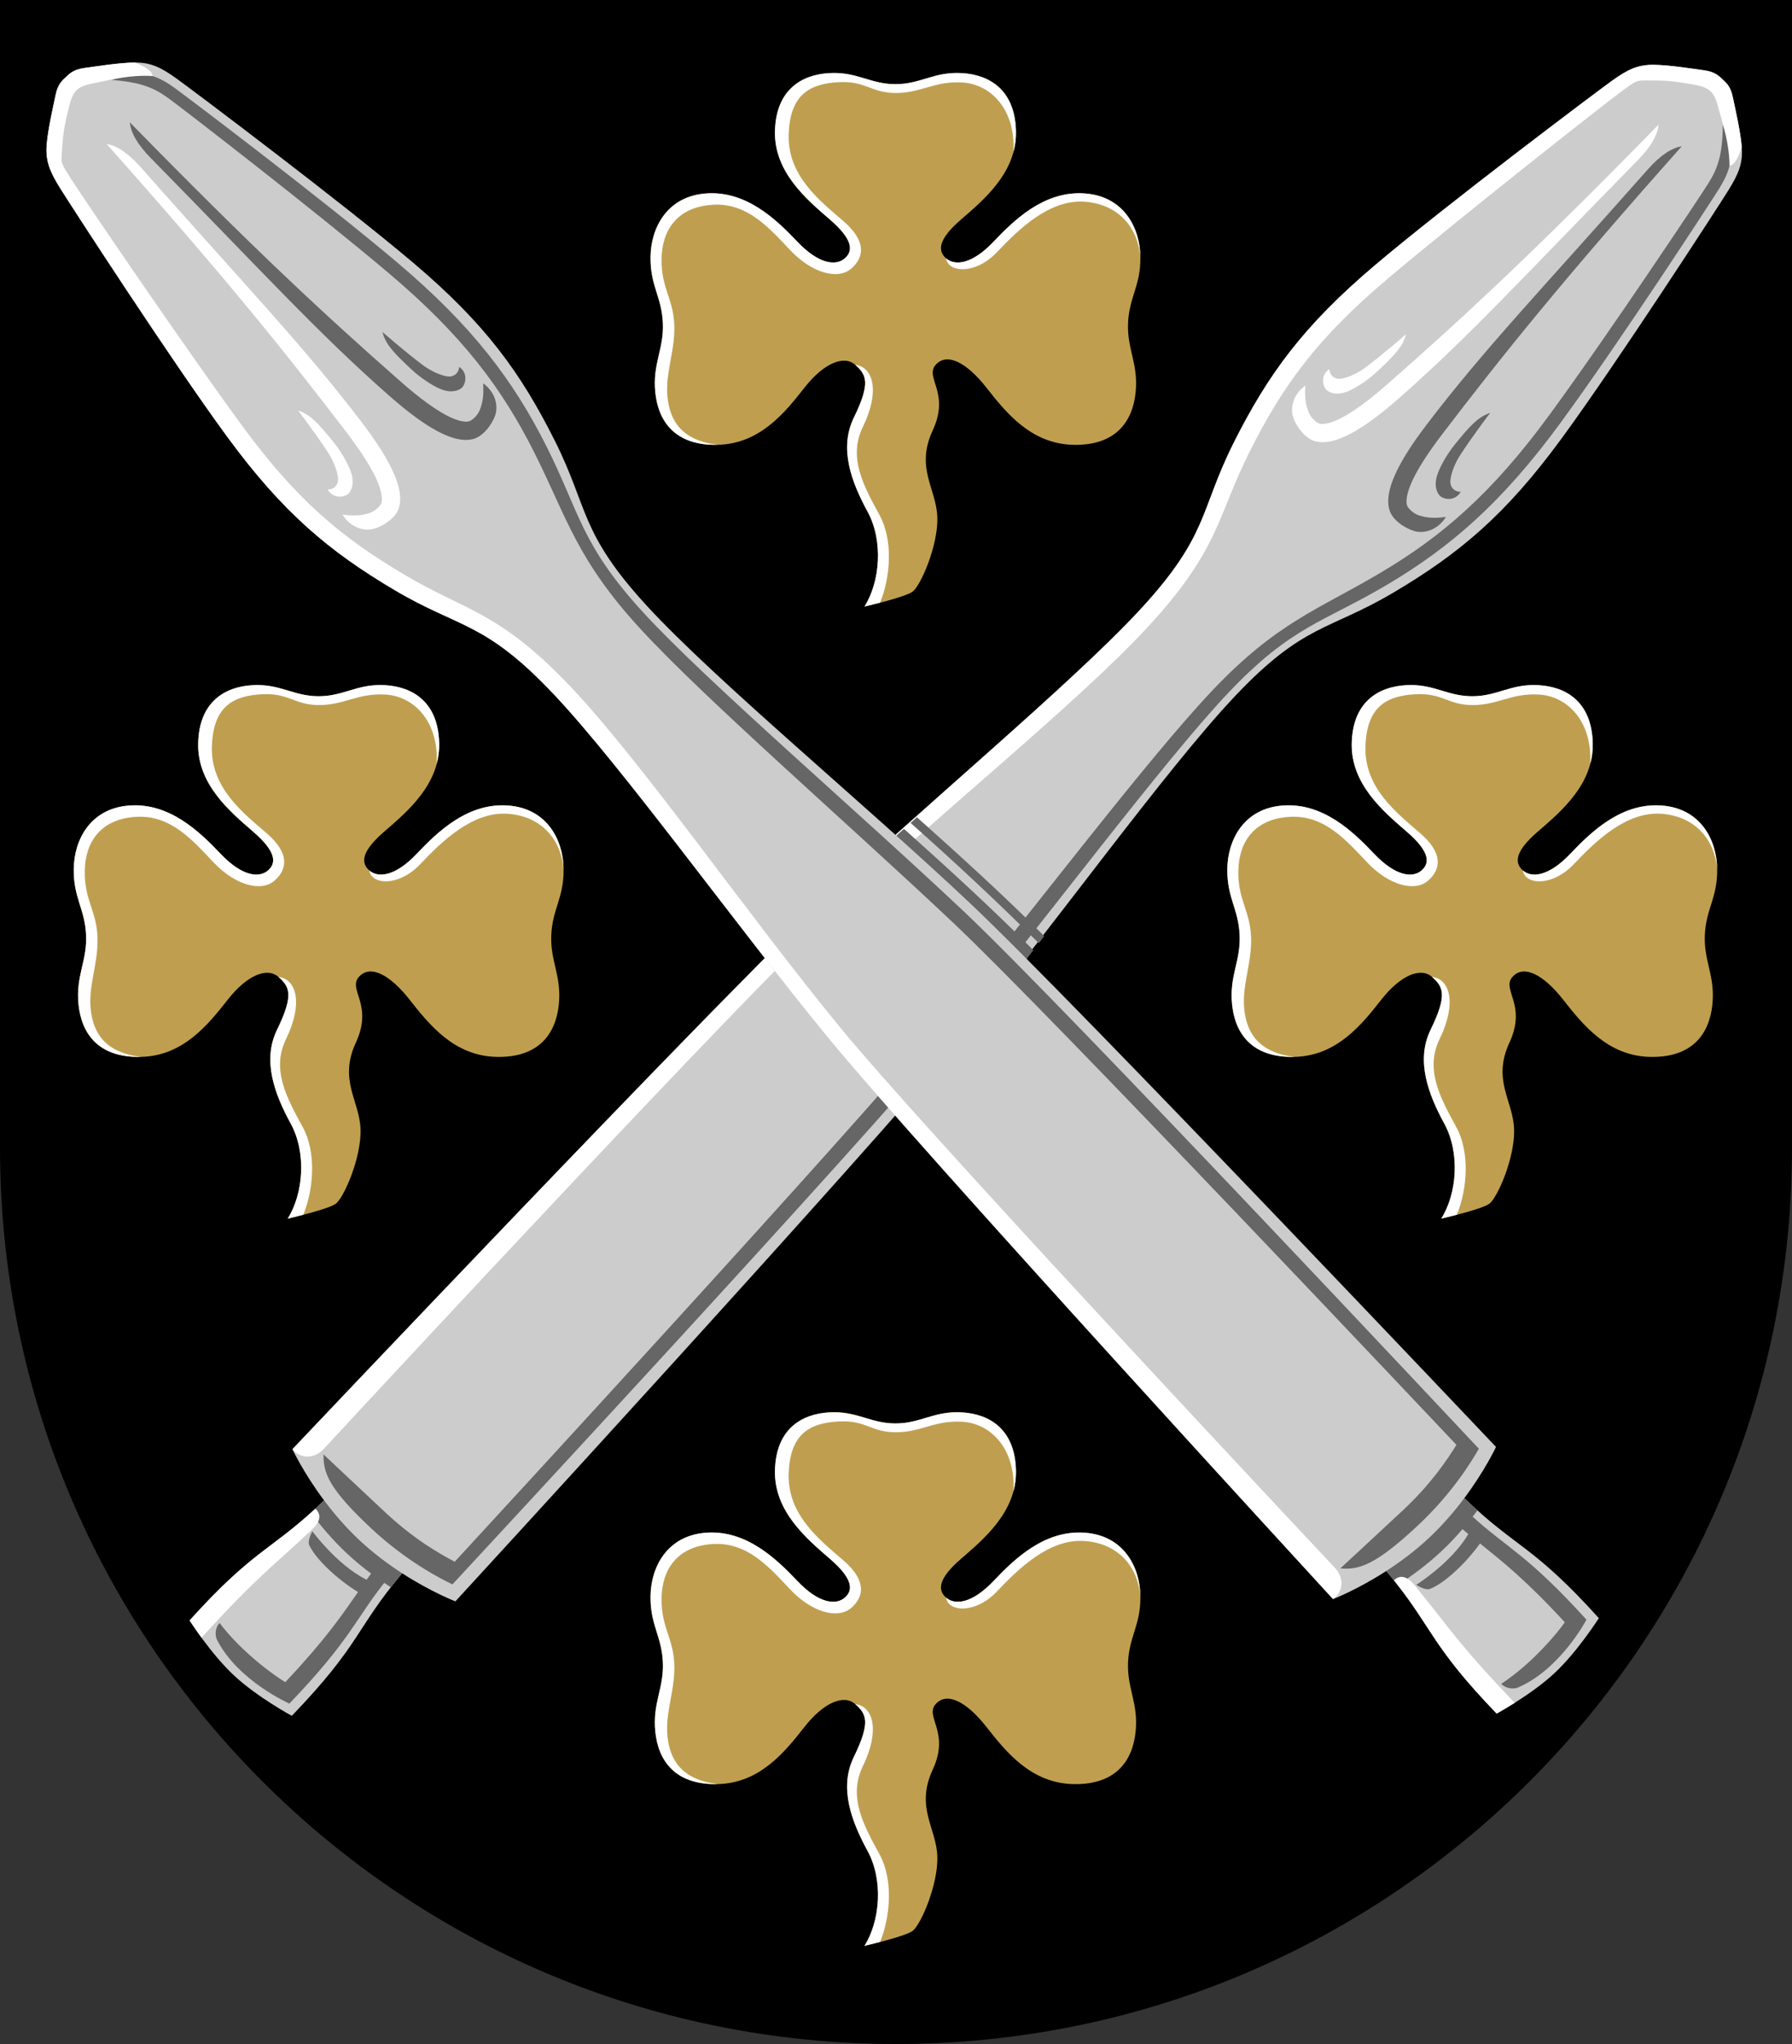 <?xml version="1.0" encoding="UTF-8" standalone="no"?>
<!-- Created with Inkscape (http://www.inkscape.org/) -->

<svg
   width="500"
   height="570"
   viewBox="0 0 132.292 150.812"
   version="1.1"
   id="svg5"
   xml:space="preserve"
   xmlns="http://www.w3.org/2000/svg"
   xmlns:svg="http://www.w3.org/2000/svg"><rect x="0" y="0" width="132.292" height="150.812" fill="#333333" stroke="none"/><defs
     id="defs2"><style
       type="text/css"
       id="style3449">
   
    .str0 {stroke:#1F1A17;stroke-width:0.72}
    .fil0 {fill:#1F1A17}
    .fil2 {fill:#C0A062}
    .fil3 {fill:#C2C1C1}
    .fil1 {fill:white}
   
  </style><style
       type="text/css"
       id="style4456">
   
    .str0 {stroke:#1F1A17;stroke-width:0.72}
    .fil0 {fill:#1F1A17}
    .fil2 {fill:#C0A062}
    .fil3 {fill:#C2C1C1}
    .fil1 {fill:white}
   
  </style></defs><path
     id="path1631"
     style="fill:#000000;fill-rule:evenodd;stroke:none;stroke-width:0.265;stroke-miterlimit:10;stop-color:#000000"
     d="m 0,0 v 84.667 c 0,36.531 29.614,66.146 66.146,66.146 36.531,0 66.146,-29.614 66.146,-66.146 V 0 Z" /><g
     id="g3478"
     transform="matrix(0.928,0.866,-0.866,0.928,-128.327,-335.643)"
     style="stroke-width:0.788"><path
       id="path3472"
       style="font-variation-settings:normal;vector-effect:none;fill:#cccccc;fill-opacity:1;stroke:none;stroke-width:0.104;stroke-linecap:butt;stroke-linejoin:miter;stroke-miterlimit:4;stroke-dasharray:none;stroke-dashoffset:0;stroke-opacity:1;-inkscape-stroke:none;stop-color:#000000"
       d="m 330.716,59.371 c -0.28,0 -0.62,-0.024 -1.139,0.345 -0.519,0.369 -1.682,1.146 -2.364,1.77 -0.682,0.624 -0.925,1.231 -1.151,2.385 -0.226,1.154 -2.099,11.7 -2.749,17.168 -0.65,5.468 -0.207,8.948 1.034,13.178 1.241,4.23 2.599,4.883 2.637,10.726 0.037,5.843 -1.419,17.077 -1.951,25.46 -0.532,8.383 -0.798,43.933 -0.798,43.933 0,0 1.387,0.562 3.378,0.919 -0.219,4.223 -1.055,4.658 -0.961,10.436 0,0 2.209,0.578 4.064,0.578 1.856,0 4.065,-0.578 4.065,-0.578 0.094,-5.778 -0.741,-6.213 -0.961,-10.436 1.991,-0.358 3.378,-0.919 3.378,-0.919 0,0 -0.266,-35.55 -0.798,-43.933 -0.532,-8.383 -1.989,-19.617 -1.952,-25.46 0.037,-5.843 1.396,-6.496 2.637,-10.726 1.241,-4.23 1.684,-7.71 1.034,-13.178 -0.65,-5.468 -2.523,-16.015 -2.749,-17.168 -0.226,-1.154 -0.469,-1.761 -1.151,-2.385 -0.682,-0.624 -1.844,-1.401 -2.364,-1.77 -0.519,-0.369 -0.86,-0.345 -1.139,-0.345 z" /><path
       id="path3474"
       style="color:#000000;opacity:1;fill:#666666;stroke:none;stroke-width:0.788;-inkscape-stroke:none"
       d="m 330.717,174.574 c 2.859,0 5.01,-0.634 5.682,-0.844 -0.009,-1.121 -0.076,-35.131 -0.592,-43.255 -0.531,-8.362 -1.81,-19.932 -1.776,-25.36 0.035,-5.429 1.254,-6.824 2.469,-10.965 1.205,-4.109 1.628,-8.049 0.953,-13.732 -0.676,-5.69 -2.346,-15.249 -2.549,-16.285 -0.096,-0.491 -0.228,-0.947 -0.461,-1.365 -0.291,-0.52 -1.2,-1.099 -1.914,-1.481 1.173,1.285 1.504,2.014 1.709,3.065 0.18,0.918 1.757,10.512 2.428,16.159 0.67,5.633 0.242,9.427 -0.928,13.414 -1.2,4.092 -2.443,6.202 -2.478,11.74 -0.035,5.538 1.114,16.499 1.644,24.838 0.5,7.869 0.676,39.996 0.694,42.174 -1.02,0.278 -2.657,0.658 -4.881,0.658 -2.093,0 -4.954,-0.014 -4.954,-0.014 0.709,0.8 1.61,1.252 4.954,1.252 z m 0.921,-110.738 c -0.364,0.458 -0.555,1.228 -0.526,2.342 0.243,9.273 0.164,14.039 0.713,19.568 0.148,1.49 0.363,2.603 0.651,3.433 0.287,0.83 0.644,1.404 1.164,1.715 0.52,0.311 1.395,0.156 1.9,-0.104 0.505,-0.261 0.947,-0.953 0.771,-1.848 -0.52,0.635 -0.864,0.831 -1.166,0.987 -0.302,0.156 -0.778,0.168 -0.962,0.058 -0.184,-0.11 -0.461,-0.446 -0.705,-1.152 -0.244,-0.706 -0.457,-1.754 -0.6,-3.193 -0.58,-5.847 -0.991,-11.383 -1.239,-21.804 z m 2.429,18.929 c -0.361,0.649 -0.348,1.352 -0.252,2.749 0.049,0.72 0.28,1.788 0.619,2.267 0.169,0.24 0.409,0.45 0.727,0.5 0.317,0.05 0.936,-0.327 0.782,-0.99 -0.285,0.258 -0.619,0.212 -0.836,-0.013 -0.217,-0.226 -0.518,-0.835 -0.637,-1.497 -0.238,-1.324 -0.404,-3.016 -0.404,-3.016 z m -6.454,92.491 c -0.02,0.376 -0.045,0.722 -0.073,1.044 0.947,0.174 2.033,0.303 3.177,0.303 0.621,0 1.222,-0.04 1.796,-0.103 0.018,0.153 0.037,0.302 0.051,0.441 -1.827,0.546 -4.227,0.091 -4.227,0.091 0,0 0.143,0.599 0.414,0.712 0.763,0.317 2.43,0.362 3.939,0.059 0.237,1.676 0.497,3.306 0.479,6.715 -0.572,0.128 -2.916,0.475 -5.144,0.094 0.022,0.463 0.349,0.741 0.568,0.82 2.524,0.909 5.6,-0.164 5.6,-0.164 0.074,-5.133 -0.543,-6.235 -0.754,-8.895 0.153,-0.025 0.308,-0.048 0.455,-0.075 -0.028,-0.323 -0.053,-0.668 -0.073,-1.044 -0.93,0.167 -1.99,0.289 -3.104,0.289 -1.114,0 -2.174,-0.123 -3.103,-0.289 z" /><path
       id="path3476"
       style="color:#000000;opacity:1;fill:#ffffff;stroke-width:0.788;-inkscape-stroke:none"
       d="m 330.716,59.371 c -0.28,0 -0.62,-0.024 -1.139,0.345 -0.519,0.369 -1.682,1.146 -2.364,1.77 -0.682,0.624 -0.925,1.231 -1.151,2.385 -0.226,1.154 -2.099,11.7 -2.749,17.168 -0.65,5.468 -0.207,8.948 1.034,13.178 1.241,4.23 2.599,4.883 2.637,10.726 0.037,5.843 -1.419,17.077 -1.951,25.46 -0.532,8.383 -0.798,43.933 -0.798,43.933 0.674,0.108 1.319,-0.408 1.319,-1.245 -0.022,-6.322 -0.081,-35.141 0.393,-42.605 0.543,-8.56 2.089,-19.023 2.051,-25.108 -0.019,-3.018 -0.379,-4.915 -0.897,-6.529 -0.518,-1.614 -1.133,-2.87 -1.727,-4.893 -1.207,-4.115 -1.624,-7.476 -0.99,-12.806 0.321,-2.704 0.897,-6.75 1.418,-10.252 0.521,-3.502 1.013,-6.581 1.094,-6.996 0.211,-1.077 0.17,-1.044 0.701,-1.53 0.698,-0.639 0.868,-0.84 2.207,-1.699 0.893,-0.573 1.28,-0.285 2.049,0.185 0.77,0.47 1.688,0.969 2.59,1.909 0.211,-0.282 -0.016,-0.845 -0.223,-1.282 -0.682,-0.624 -1.844,-1.401 -2.364,-1.77 -0.519,-0.369 -0.86,-0.345 -1.139,-0.345 z m -0.922,4.465 c -0.248,10.422 -0.659,15.958 -1.239,21.804 -0.143,1.439 -0.355,2.487 -0.599,3.193 -0.244,0.706 -0.521,1.042 -0.705,1.152 -0.184,0.11 -0.66,0.098 -0.962,-0.058 -0.302,-0.156 -0.647,-0.352 -1.167,-0.987 -0.176,0.895 0.266,1.588 0.771,1.848 0.505,0.261 1.381,0.415 1.9,0.104 0.52,-0.311 0.877,-0.885 1.164,-1.715 0.287,-0.83 0.502,-1.944 0.65,-3.433 0.548,-5.529 0.47,-10.295 0.713,-19.568 0.029,-1.114 -0.162,-1.884 -0.526,-2.342 z m -2.429,18.929 c 0,0 -0.166,1.693 -0.404,3.016 -0.119,0.662 -0.42,1.271 -0.637,1.497 -0.217,0.226 -0.55,0.271 -0.835,0.013 -0.154,0.663 0.465,1.04 0.782,0.99 0.317,-0.05 0.557,-0.261 0.727,-0.5 0.339,-0.479 0.57,-1.547 0.619,-2.267 0.096,-1.398 0.109,-2.1 -0.252,-2.749 z m 0.203,93.185 c -0.269,3.596 -1.005,4.297 -0.917,9.742 0,0 0.488,0.127 1.194,0.261 -0.061,-4.774 0.188,-5.695 0.394,-8.78 0.024,-0.36 0.122,-1.217 -0.671,-1.223 z" /></g><path
     id="path3472-1"
     style="font-variation-settings:normal;vector-effect:none;fill:#666666;fill-opacity:1;stroke:none;stroke-width:0.132;stroke-linecap:butt;stroke-linejoin:miter;stroke-miterlimit:4;stroke-dasharray:none;stroke-dashoffset:0;stroke-opacity:1;-inkscape-stroke:none;stop-color:#000000"
     d="m 67.689,60.3 c -0.156,0.139 -0.313,0.278 -0.468,0.417 3.39,3.006 6.594,6.003 9.468,8.875 0.134,-0.173 0.268,-0.348 0.402,-0.522 -3.057,-3.078 -6.545,-6.217 -9.402,-8.771 z m 5.954,13.187 c 0.869,-1.098 1.754,-2.229 2.644,-3.376 -3.095,-3.14 -6.639,-6.346 -9.556,-8.958 -1.086,0.972 -2.158,1.938 -3.196,2.885 z" /><g
     id="g3329"
     transform="matrix(0.928,-0.866,0.866,0.928,-353.454,236.989)"
     style="stroke-width:0.788"><path
       id="path3321"
       style="font-variation-settings:normal;vector-effect:none;fill:#cccccc;fill-opacity:1;stroke:none;stroke-width:0.104;stroke-linecap:butt;stroke-linejoin:miter;stroke-miterlimit:4;stroke-dasharray:none;stroke-dashoffset:0;stroke-opacity:1;-inkscape-stroke:none;stop-color:#000000"
       d="m 330.716,59.371 c -0.28,0 -0.62,-0.024 -1.139,0.345 -0.519,0.369 -1.682,1.146 -2.364,1.77 -0.682,0.624 -0.925,1.231 -1.151,2.385 -0.226,1.154 -2.099,11.7 -2.749,17.168 -0.65,5.468 -0.207,8.948 1.034,13.178 1.241,4.23 2.599,4.883 2.637,10.726 0.037,5.843 -1.419,17.077 -1.951,25.46 -0.532,8.383 -0.798,43.933 -0.798,43.933 0,0 1.387,0.562 3.378,0.919 -0.219,4.223 -1.055,4.658 -0.961,10.436 0,0 2.209,0.578 4.064,0.578 1.856,0 4.065,-0.578 4.065,-0.578 0.094,-5.778 -0.741,-6.213 -0.961,-10.436 1.991,-0.358 3.378,-0.919 3.378,-0.919 0,0 -0.266,-35.55 -0.798,-43.933 -0.532,-8.383 -1.989,-19.617 -1.952,-25.46 0.037,-5.843 1.396,-6.496 2.637,-10.726 1.241,-4.23 1.684,-7.71 1.034,-13.178 -0.65,-5.468 -2.523,-16.015 -2.749,-17.168 -0.226,-1.154 -0.469,-1.761 -1.151,-2.385 -0.682,-0.624 -1.844,-1.401 -2.364,-1.77 -0.519,-0.369 -0.86,-0.345 -1.139,-0.345 z" /><path
       id="path3348"
       style="color:#000000;opacity:1;fill:#666666;stroke:none;stroke-width:0.788;-inkscape-stroke:none"
       d="m 330.717,174.574 c 2.859,0 5.01,-0.634 5.682,-0.844 -0.009,-1.121 -0.076,-35.131 -0.592,-43.255 -0.531,-8.362 -1.81,-19.932 -1.776,-25.36 0.035,-5.429 1.254,-6.824 2.469,-10.965 1.205,-4.109 1.628,-8.049 0.953,-13.732 -0.676,-5.69 -2.346,-15.249 -2.549,-16.285 -0.096,-0.491 -0.228,-0.947 -0.461,-1.365 -0.291,-0.52 -1.2,-1.099 -1.914,-1.481 1.173,1.285 1.504,2.014 1.709,3.065 0.18,0.918 1.757,10.512 2.428,16.159 0.67,5.633 0.242,9.427 -0.928,13.414 -1.2,4.092 -2.443,6.202 -2.478,11.74 -0.035,5.538 1.114,16.499 1.644,24.838 0.5,7.869 0.676,39.996 0.694,42.174 -1.02,0.278 -2.657,0.658 -4.881,0.658 -2.093,0 -4.954,-0.014 -4.954,-0.014 0.709,0.8 1.61,1.252 4.954,1.252 z m 0.921,-110.738 c -0.364,0.458 -0.555,1.228 -0.526,2.342 0.243,9.273 0.164,14.039 0.713,19.568 0.148,1.49 0.363,2.603 0.651,3.433 0.287,0.83 0.644,1.404 1.164,1.715 0.52,0.311 1.395,0.156 1.9,-0.104 0.505,-0.261 0.947,-0.953 0.771,-1.848 -0.52,0.635 -0.864,0.831 -1.166,0.987 -0.302,0.156 -0.778,0.168 -0.962,0.058 -0.184,-0.11 -0.461,-0.446 -0.705,-1.152 -0.244,-0.706 -0.457,-1.754 -0.6,-3.193 -0.58,-5.847 -0.991,-11.383 -1.239,-21.804 z m 2.429,18.929 c -0.361,0.649 -0.348,1.352 -0.252,2.749 0.049,0.72 0.28,1.788 0.619,2.267 0.169,0.24 0.409,0.45 0.727,0.5 0.317,0.05 0.936,-0.327 0.782,-0.99 -0.285,0.258 -0.619,0.212 -0.836,-0.013 -0.217,-0.226 -0.518,-0.835 -0.637,-1.497 -0.238,-1.324 -0.404,-3.016 -0.404,-3.016 z m -6.454,92.491 c -0.02,0.376 -0.045,0.722 -0.073,1.044 0.947,0.174 2.033,0.303 3.177,0.303 0.621,0 1.222,-0.04 1.796,-0.103 0.018,0.153 0.037,0.302 0.051,0.441 -1.827,0.546 -4.227,0.091 -4.227,0.091 0,0 0.143,0.599 0.414,0.712 0.763,0.317 2.43,0.362 3.939,0.059 0.237,1.676 0.497,3.306 0.479,6.715 -0.572,0.128 -2.916,0.475 -5.144,0.094 0.022,0.463 0.349,0.741 0.568,0.82 2.524,0.909 5.6,-0.164 5.6,-0.164 0.074,-5.133 -0.543,-6.235 -0.754,-8.895 0.153,-0.025 0.308,-0.048 0.455,-0.075 -0.028,-0.323 -0.053,-0.668 -0.073,-1.044 -0.93,0.167 -1.99,0.289 -3.104,0.289 -1.114,0 -2.174,-0.123 -3.103,-0.289 z" /><path
       id="path3335"
       style="color:#000000;opacity:1;fill:#ffffff;stroke-width:0.788;-inkscape-stroke:none"
       d="m 330.716,59.371 c -0.28,0 -0.62,-0.024 -1.139,0.345 -0.519,0.369 -1.682,1.146 -2.364,1.77 -0.682,0.624 -0.925,1.231 -1.151,2.385 -0.226,1.154 -2.099,11.7 -2.749,17.168 -0.65,5.468 -0.207,8.948 1.034,13.178 1.241,4.23 2.599,4.883 2.637,10.726 0.037,5.843 -1.419,17.077 -1.951,25.46 -0.532,8.383 -0.798,43.933 -0.798,43.933 0.674,0.108 1.319,-0.408 1.319,-1.245 -0.022,-6.322 -0.081,-35.141 0.393,-42.605 0.543,-8.56 2.089,-19.023 2.051,-25.108 -0.019,-3.018 -0.379,-4.915 -0.897,-6.529 -0.518,-1.614 -1.133,-2.87 -1.727,-4.893 -1.207,-4.115 -1.624,-7.476 -0.99,-12.806 0.321,-2.704 0.897,-6.75 1.418,-10.252 0.521,-3.502 1.013,-6.581 1.094,-6.996 0.211,-1.077 0.17,-1.044 0.701,-1.53 0.698,-0.639 0.868,-0.84 2.207,-1.699 0.893,-0.573 1.28,-0.285 2.049,0.185 0.77,0.47 1.688,0.969 2.59,1.909 0.211,-0.282 -0.016,-0.845 -0.223,-1.282 -0.682,-0.624 -1.844,-1.401 -2.364,-1.77 -0.519,-0.369 -0.86,-0.345 -1.139,-0.345 z m -0.922,4.465 c -0.248,10.422 -0.659,15.958 -1.239,21.804 -0.143,1.439 -0.355,2.487 -0.599,3.193 -0.244,0.706 -0.521,1.042 -0.705,1.152 -0.184,0.11 -0.66,0.098 -0.962,-0.058 -0.302,-0.156 -0.647,-0.352 -1.167,-0.987 -0.176,0.895 0.266,1.588 0.771,1.848 0.505,0.261 1.381,0.415 1.9,0.104 0.52,-0.311 0.877,-0.885 1.164,-1.715 0.287,-0.83 0.502,-1.944 0.65,-3.433 0.548,-5.529 0.47,-10.295 0.713,-19.568 0.029,-1.114 -0.162,-1.884 -0.526,-2.342 z m -2.429,18.929 c 0,0 -0.166,1.693 -0.404,3.016 -0.119,0.662 -0.42,1.271 -0.637,1.497 -0.217,0.226 -0.55,0.271 -0.835,0.013 -0.154,0.663 0.465,1.04 0.782,0.99 0.317,-0.05 0.557,-0.261 0.727,-0.5 0.339,-0.479 0.57,-1.547 0.619,-2.267 0.096,-1.398 0.109,-2.1 -0.252,-2.749 z m 0.203,93.185 c -0.269,3.596 -1.005,4.297 -0.917,9.742 0,0 0.488,0.127 1.194,0.261 -0.061,-4.774 0.188,-5.695 0.394,-8.78 0.024,-0.36 0.122,-1.217 -0.671,-1.223 z" /></g><g
     id="g5197"
     transform="matrix(1.269,0,0,1.269,-55.226,-90.306)"
     style="stroke-width:0.788"><path
       style="font-variation-settings:normal;opacity:1;vector-effect:none;fill:#bf9f4f;fill-opacity:1;stroke:none;stroke-width:0.104;stroke-linecap:butt;stroke-linejoin:miter;stroke-miterlimit:4;stroke-dasharray:none;stroke-dashoffset:0;stroke-opacity:1;-inkscape-stroke:none;stop-color:#000000;stop-opacity:1"
       d="m 93.19,95.452 c -0.874,1.791 -0.133,3.748 0.798,5.456 0.931,1.708 0.732,4.081 -0.177,5.522 0,0 2.329,-0.532 2.794,-0.865 0.466,-0.333 1.503,-2.69 1.442,-4.347 -0.061,-1.657 -1.286,-2.839 -0.266,-5.034 1.02,-2.196 -0.483,-3.067 0.17,-3.808 0.653,-0.741 1.806,-0.133 2.942,1.312 1.137,1.444 2.591,3.284 5.067,3.338 2.477,0.054 3.448,-1.361 3.622,-3.039 0.174,-1.679 -0.508,-2.523 -0.438,-4.051 0.07,-1.528 0.736,-2.146 0.717,-3.834 -0.019,-1.688 -0.96,-3.538 -3.255,-3.693 -2.295,-0.155 -4.019,1.47 -5.283,2.804 -1.264,1.334 -2.258,1.412 -2.762,0.975 -0.504,-0.437 -0.478,-1.1 0.862,-2.258 1.341,-1.158 3.257,-2.756 3.199,-5.144 -0.058,-2.387 -1.528,-3.279 -3.152,-3.372 -1.624,-0.093 -2.384,0.643 -3.858,0.643 -1.474,0 -2.233,-0.736 -3.858,-0.643 -1.624,0.093 -3.094,0.984 -3.152,3.372 -0.058,2.387 1.858,3.985 3.199,5.144 1.341,1.158 1.366,1.821 0.862,2.258 -0.504,0.437 -1.497,0.36 -2.762,-0.975 -1.264,-1.334 -2.988,-2.959 -5.283,-2.804 -2.295,0.155 -3.236,2.005 -3.255,3.693 -0.019,1.688 0.647,2.306 0.717,3.834 0.07,1.528 -0.612,2.372 -0.438,4.051 0.174,1.679 1.145,3.093 3.622,3.039 2.477,-0.054 3.93,-1.894 5.067,-3.338 1.137,-1.444 2.3,-1.883 2.942,-1.312 0.642,0.571 0.915,1.029 -0.085,3.076 z"
       id="path4782" /><path
       id="path4784"
       style="font-variation-settings:normal;opacity:1;vector-effect:none;fill:#ffffff;fill-opacity:1;stroke:none;stroke-width:0.104;stroke-linecap:butt;stroke-linejoin:miter;stroke-miterlimit:4;stroke-dasharray:none;stroke-dashoffset:0;stroke-opacity:1;-inkscape-stroke:none;stop-color:#000000;stop-opacity:1"
       d="m 92.049,75.406 c -0.095,-2.9e-4 -0.194,0.003 -0.295,0.008 -1.624,0.093 -3.094,0.984 -3.152,3.371 -0.058,2.387 1.858,3.985 3.199,5.144 1.341,1.158 1.366,1.821 0.862,2.258 -0.504,0.437 -1.497,0.359 -2.761,-0.975 -1.264,-1.334 -2.988,-2.959 -5.283,-2.804 -2.295,0.155 -3.236,2.006 -3.255,3.693 -0.019,1.688 0.647,2.306 0.717,3.834 0.07,1.528 -0.612,2.372 -0.438,4.051 0.174,1.679 1.145,3.093 3.622,3.039 -2.06,-0.252 -2.769,-1.362 -2.915,-2.776 -0.146,-1.414 0.464,-2.701 0.394,-4.228 -0.07,-1.528 -0.758,-2.102 -0.739,-3.79 0.019,-1.688 0.914,-3.024 2.945,-3.161 2.031,-0.137 3.287,1.315 4.551,2.649 1.264,1.334 2.77,1.73 3.538,1.063 0.768,-0.667 0.884,-1.605 -0.456,-2.764 -1.341,-1.158 -3.241,-2.615 -3.183,-5.002 0.058,-2.387 1.261,-2.981 2.885,-3.074 1.624,-0.093 1.882,0.627 3.356,0.627 1.474,0 2.233,-0.704 3.858,-0.611 1.624,0.093 3.109,1.526 2.979,4.037 0.102,-0.38 0.156,-0.782 0.146,-1.211 -0.058,-2.387 -1.527,-3.279 -3.152,-3.371 -1.624,-0.093 -2.384,0.643 -3.858,0.643 -1.382,0 -2.135,-0.647 -3.563,-0.651 z m 14.342,6.993 c -2.189,-0.044 -3.845,1.521 -5.07,2.813 -1.264,1.334 -2.257,1.412 -2.761,0.975 0.112,0.829 1.697,0.967 2.961,-0.367 1.264,-1.334 3.049,-3.067 5.079,-2.93 2.031,0.137 3.13,1.568 3.259,3.211 -0.019,-1.688 -0.96,-3.539 -3.255,-3.693 -0.072,-0.005 -0.143,-0.008 -0.213,-0.009 z m -13.118,9.976 c 0.642,0.571 0.915,1.029 -0.084,3.076 -0.874,1.791 -0.133,3.748 0.798,5.455 0.931,1.708 0.732,4.081 -0.178,5.523 0,0 0.407,-0.094 0.909,-0.225 0.613,-1.498 0.762,-3.636 -0.025,-5.079 -0.931,-1.708 -1.85,-3.354 -0.976,-5.145 0.999,-2.047 0.618,-3.478 -0.445,-3.605 z" /></g><g
     id="g5203"
     transform="matrix(1.269,0,0,1.269,-55.226,8.51)"
     style="stroke-width:0.788"><path
       style="font-variation-settings:normal;opacity:1;vector-effect:none;fill:#bf9f4f;fill-opacity:1;stroke:none;stroke-width:0.104;stroke-linecap:butt;stroke-linejoin:miter;stroke-miterlimit:4;stroke-dasharray:none;stroke-dashoffset:0;stroke-opacity:1;-inkscape-stroke:none;stop-color:#000000;stop-opacity:1"
       d="m 93.19,95.452 c -0.874,1.791 -0.133,3.748 0.798,5.456 0.931,1.708 0.732,4.081 -0.177,5.522 0,0 2.329,-0.532 2.794,-0.865 0.466,-0.333 1.503,-2.69 1.442,-4.347 -0.061,-1.657 -1.286,-2.839 -0.266,-5.034 1.02,-2.196 -0.483,-3.067 0.17,-3.808 0.653,-0.741 1.806,-0.133 2.942,1.312 1.137,1.444 2.591,3.284 5.067,3.338 2.477,0.054 3.448,-1.361 3.622,-3.039 0.174,-1.679 -0.508,-2.523 -0.438,-4.051 0.07,-1.528 0.736,-2.146 0.717,-3.834 -0.019,-1.688 -0.96,-3.538 -3.255,-3.693 -2.295,-0.155 -4.019,1.47 -5.283,2.804 -1.264,1.334 -2.258,1.412 -2.762,0.975 -0.504,-0.437 -0.478,-1.1 0.862,-2.258 1.341,-1.158 3.257,-2.756 3.199,-5.144 -0.058,-2.387 -1.528,-3.279 -3.152,-3.372 -1.624,-0.093 -2.384,0.643 -3.858,0.643 -1.474,0 -2.233,-0.736 -3.858,-0.643 -1.624,0.093 -3.094,0.984 -3.152,3.372 -0.058,2.387 1.858,3.985 3.199,5.144 1.341,1.158 1.366,1.821 0.862,2.258 -0.504,0.437 -1.497,0.36 -2.762,-0.975 -1.264,-1.334 -2.988,-2.959 -5.283,-2.804 -2.295,0.155 -3.236,2.005 -3.255,3.693 -0.019,1.688 0.647,2.306 0.717,3.834 0.07,1.528 -0.612,2.372 -0.438,4.051 0.174,1.679 1.145,3.093 3.622,3.039 2.477,-0.054 3.93,-1.894 5.067,-3.338 1.137,-1.444 2.3,-1.883 2.942,-1.312 0.642,0.571 0.915,1.029 -0.085,3.076 z"
       id="path5199" /><path
       id="path5201"
       style="font-variation-settings:normal;opacity:1;vector-effect:none;fill:#ffffff;fill-opacity:1;stroke:none;stroke-width:0.104;stroke-linecap:butt;stroke-linejoin:miter;stroke-miterlimit:4;stroke-dasharray:none;stroke-dashoffset:0;stroke-opacity:1;-inkscape-stroke:none;stop-color:#000000;stop-opacity:1"
       d="m 92.049,75.406 c -0.095,-2.9e-4 -0.194,0.003 -0.295,0.008 -1.624,0.093 -3.094,0.984 -3.152,3.371 -0.058,2.387 1.858,3.985 3.199,5.144 1.341,1.158 1.366,1.821 0.862,2.258 -0.504,0.437 -1.497,0.359 -2.761,-0.975 -1.264,-1.334 -2.988,-2.959 -5.283,-2.804 -2.295,0.155 -3.236,2.006 -3.255,3.693 -0.019,1.688 0.647,2.306 0.717,3.834 0.07,1.528 -0.612,2.372 -0.438,4.051 0.174,1.679 1.145,3.093 3.622,3.039 -2.06,-0.252 -2.769,-1.362 -2.915,-2.776 -0.146,-1.414 0.464,-2.701 0.394,-4.228 -0.07,-1.528 -0.758,-2.102 -0.739,-3.79 0.019,-1.688 0.914,-3.024 2.945,-3.161 2.031,-0.137 3.287,1.315 4.551,2.649 1.264,1.334 2.77,1.73 3.538,1.063 0.768,-0.667 0.884,-1.605 -0.456,-2.764 -1.341,-1.158 -3.241,-2.615 -3.183,-5.002 0.058,-2.387 1.261,-2.981 2.885,-3.074 1.624,-0.093 1.882,0.627 3.356,0.627 1.474,0 2.233,-0.704 3.858,-0.611 1.624,0.093 3.109,1.526 2.979,4.037 0.102,-0.38 0.156,-0.782 0.146,-1.211 -0.058,-2.387 -1.527,-3.279 -3.152,-3.371 -1.624,-0.093 -2.384,0.643 -3.858,0.643 -1.382,0 -2.135,-0.647 -3.563,-0.651 z m 14.342,6.993 c -2.189,-0.044 -3.845,1.521 -5.07,2.813 -1.264,1.334 -2.257,1.412 -2.761,0.975 0.112,0.829 1.697,0.967 2.961,-0.367 1.264,-1.334 3.049,-3.067 5.079,-2.93 2.031,0.137 3.13,1.568 3.259,3.211 -0.019,-1.688 -0.96,-3.539 -3.255,-3.693 -0.072,-0.005 -0.143,-0.008 -0.213,-0.009 z m -13.118,9.976 c 0.642,0.571 0.915,1.029 -0.084,3.076 -0.874,1.791 -0.133,3.748 0.798,5.455 0.931,1.708 0.732,4.081 -0.178,5.523 0,0 0.407,-0.094 0.909,-0.225 0.613,-1.498 0.762,-3.636 -0.025,-5.079 -0.931,-1.708 -1.85,-3.354 -0.976,-5.145 0.999,-2.047 0.618,-3.478 -0.445,-3.605 z" /></g><g
     id="g5209"
     transform="matrix(1.269,0,0,1.269,-97.807,-45.145)"
     style="stroke-width:0.788"><path
       style="font-variation-settings:normal;opacity:1;vector-effect:none;fill:#bf9f4f;fill-opacity:1;stroke:none;stroke-width:0.104;stroke-linecap:butt;stroke-linejoin:miter;stroke-miterlimit:4;stroke-dasharray:none;stroke-dashoffset:0;stroke-opacity:1;-inkscape-stroke:none;stop-color:#000000;stop-opacity:1"
       d="m 93.19,95.452 c -0.874,1.791 -0.133,3.748 0.798,5.456 0.931,1.708 0.732,4.081 -0.177,5.522 0,0 2.329,-0.532 2.794,-0.865 0.466,-0.333 1.503,-2.69 1.442,-4.347 -0.061,-1.657 -1.286,-2.839 -0.266,-5.034 1.02,-2.196 -0.483,-3.067 0.17,-3.808 0.653,-0.741 1.806,-0.133 2.942,1.312 1.137,1.444 2.591,3.284 5.067,3.338 2.477,0.054 3.448,-1.361 3.622,-3.039 0.174,-1.679 -0.508,-2.523 -0.438,-4.051 0.07,-1.528 0.736,-2.146 0.717,-3.834 -0.019,-1.688 -0.96,-3.538 -3.255,-3.693 -2.295,-0.155 -4.019,1.47 -5.283,2.804 -1.264,1.334 -2.258,1.412 -2.762,0.975 -0.504,-0.437 -0.478,-1.1 0.862,-2.258 1.341,-1.158 3.257,-2.756 3.199,-5.144 -0.058,-2.387 -1.528,-3.279 -3.152,-3.372 -1.624,-0.093 -2.384,0.643 -3.858,0.643 -1.474,0 -2.233,-0.736 -3.858,-0.643 -1.624,0.093 -3.094,0.984 -3.152,3.372 -0.058,2.387 1.858,3.985 3.199,5.144 1.341,1.158 1.366,1.821 0.862,2.258 -0.504,0.437 -1.497,0.36 -2.762,-0.975 -1.264,-1.334 -2.988,-2.959 -5.283,-2.804 -2.295,0.155 -3.236,2.005 -3.255,3.693 -0.019,1.688 0.647,2.306 0.717,3.834 0.07,1.528 -0.612,2.372 -0.438,4.051 0.174,1.679 1.145,3.093 3.622,3.039 2.477,-0.054 3.93,-1.894 5.067,-3.338 1.137,-1.444 2.3,-1.883 2.942,-1.312 0.642,0.571 0.915,1.029 -0.085,3.076 z"
       id="path5205" /><path
       id="path5207"
       style="font-variation-settings:normal;opacity:1;vector-effect:none;fill:#ffffff;fill-opacity:1;stroke:none;stroke-width:0.104;stroke-linecap:butt;stroke-linejoin:miter;stroke-miterlimit:4;stroke-dasharray:none;stroke-dashoffset:0;stroke-opacity:1;-inkscape-stroke:none;stop-color:#000000;stop-opacity:1"
       d="m 92.049,75.406 c -0.095,-2.9e-4 -0.194,0.003 -0.295,0.008 -1.624,0.093 -3.094,0.984 -3.152,3.371 -0.058,2.387 1.858,3.985 3.199,5.144 1.341,1.158 1.366,1.821 0.862,2.258 -0.504,0.437 -1.497,0.359 -2.761,-0.975 -1.264,-1.334 -2.988,-2.959 -5.283,-2.804 -2.295,0.155 -3.236,2.006 -3.255,3.693 -0.019,1.688 0.647,2.306 0.717,3.834 0.07,1.528 -0.612,2.372 -0.438,4.051 0.174,1.679 1.145,3.093 3.622,3.039 -2.06,-0.252 -2.769,-1.362 -2.915,-2.776 -0.146,-1.414 0.464,-2.701 0.394,-4.228 -0.07,-1.528 -0.758,-2.102 -0.739,-3.79 0.019,-1.688 0.914,-3.024 2.945,-3.161 2.031,-0.137 3.287,1.315 4.551,2.649 1.264,1.334 2.77,1.73 3.538,1.063 0.768,-0.667 0.884,-1.605 -0.456,-2.764 -1.341,-1.158 -3.241,-2.615 -3.183,-5.002 0.058,-2.387 1.261,-2.981 2.885,-3.074 1.624,-0.093 1.882,0.627 3.356,0.627 1.474,0 2.233,-0.704 3.858,-0.611 1.624,0.093 3.109,1.526 2.979,4.037 0.102,-0.38 0.156,-0.782 0.146,-1.211 -0.058,-2.387 -1.527,-3.279 -3.152,-3.371 -1.624,-0.093 -2.384,0.643 -3.858,0.643 -1.382,0 -2.135,-0.647 -3.563,-0.651 z m 14.342,6.993 c -2.189,-0.044 -3.845,1.521 -5.07,2.813 -1.264,1.334 -2.257,1.412 -2.761,0.975 0.112,0.829 1.697,0.967 2.961,-0.367 1.264,-1.334 3.049,-3.067 5.079,-2.93 2.031,0.137 3.13,1.568 3.259,3.211 -0.019,-1.688 -0.96,-3.539 -3.255,-3.693 -0.072,-0.005 -0.143,-0.008 -0.213,-0.009 z m -13.118,9.976 c 0.642,0.571 0.915,1.029 -0.084,3.076 -0.874,1.791 -0.133,3.748 0.798,5.455 0.931,1.708 0.732,4.081 -0.178,5.523 0,0 0.407,-0.094 0.909,-0.225 0.613,-1.498 0.762,-3.636 -0.025,-5.079 -0.931,-1.708 -1.85,-3.354 -0.976,-5.145 0.999,-2.047 0.618,-3.478 -0.445,-3.605 z" /></g><g
     id="g5215"
     transform="matrix(1.269,0,0,1.269,-12.646,-45.145)"
     style="stroke-width:0.788"><path
       style="font-variation-settings:normal;opacity:1;vector-effect:none;fill:#bf9f4f;fill-opacity:1;stroke:none;stroke-width:0.104;stroke-linecap:butt;stroke-linejoin:miter;stroke-miterlimit:4;stroke-dasharray:none;stroke-dashoffset:0;stroke-opacity:1;-inkscape-stroke:none;stop-color:#000000;stop-opacity:1"
       d="m 93.19,95.452 c -0.874,1.791 -0.133,3.748 0.798,5.456 0.931,1.708 0.732,4.081 -0.177,5.522 0,0 2.329,-0.532 2.794,-0.865 0.466,-0.333 1.503,-2.69 1.442,-4.347 -0.061,-1.657 -1.286,-2.839 -0.266,-5.034 1.02,-2.196 -0.483,-3.067 0.17,-3.808 0.653,-0.741 1.806,-0.133 2.942,1.312 1.137,1.444 2.591,3.284 5.067,3.338 2.477,0.054 3.448,-1.361 3.622,-3.039 0.174,-1.679 -0.508,-2.523 -0.438,-4.051 0.07,-1.528 0.736,-2.146 0.717,-3.834 -0.019,-1.688 -0.96,-3.538 -3.255,-3.693 -2.295,-0.155 -4.019,1.47 -5.283,2.804 -1.264,1.334 -2.258,1.412 -2.762,0.975 -0.504,-0.437 -0.478,-1.1 0.862,-2.258 1.341,-1.158 3.257,-2.756 3.199,-5.144 -0.058,-2.387 -1.528,-3.279 -3.152,-3.372 -1.624,-0.093 -2.384,0.643 -3.858,0.643 -1.474,0 -2.233,-0.736 -3.858,-0.643 -1.624,0.093 -3.094,0.984 -3.152,3.372 -0.058,2.387 1.858,3.985 3.199,5.144 1.341,1.158 1.366,1.821 0.862,2.258 -0.504,0.437 -1.497,0.36 -2.762,-0.975 -1.264,-1.334 -2.988,-2.959 -5.283,-2.804 -2.295,0.155 -3.236,2.005 -3.255,3.693 -0.019,1.688 0.647,2.306 0.717,3.834 0.07,1.528 -0.612,2.372 -0.438,4.051 0.174,1.679 1.145,3.093 3.622,3.039 2.477,-0.054 3.93,-1.894 5.067,-3.338 1.137,-1.444 2.3,-1.883 2.942,-1.312 0.642,0.571 0.915,1.029 -0.085,3.076 z"
       id="path5211" /><path
       id="path5213"
       style="font-variation-settings:normal;opacity:1;vector-effect:none;fill:#ffffff;fill-opacity:1;stroke:none;stroke-width:0.104;stroke-linecap:butt;stroke-linejoin:miter;stroke-miterlimit:4;stroke-dasharray:none;stroke-dashoffset:0;stroke-opacity:1;-inkscape-stroke:none;stop-color:#000000;stop-opacity:1"
       d="m 92.049,75.406 c -0.095,-2.9e-4 -0.194,0.003 -0.295,0.008 -1.624,0.093 -3.094,0.984 -3.152,3.371 -0.058,2.387 1.858,3.985 3.199,5.144 1.341,1.158 1.366,1.821 0.862,2.258 -0.504,0.437 -1.497,0.359 -2.761,-0.975 -1.264,-1.334 -2.988,-2.959 -5.283,-2.804 -2.295,0.155 -3.236,2.006 -3.255,3.693 -0.019,1.688 0.647,2.306 0.717,3.834 0.07,1.528 -0.612,2.372 -0.438,4.051 0.174,1.679 1.145,3.093 3.622,3.039 -2.06,-0.252 -2.769,-1.362 -2.915,-2.776 -0.146,-1.414 0.464,-2.701 0.394,-4.228 -0.07,-1.528 -0.758,-2.102 -0.739,-3.79 0.019,-1.688 0.914,-3.024 2.945,-3.161 2.031,-0.137 3.287,1.315 4.551,2.649 1.264,1.334 2.77,1.73 3.538,1.063 0.768,-0.667 0.884,-1.605 -0.456,-2.764 -1.341,-1.158 -3.241,-2.615 -3.183,-5.002 0.058,-2.387 1.261,-2.981 2.885,-3.074 1.624,-0.093 1.882,0.627 3.356,0.627 1.474,0 2.233,-0.704 3.858,-0.611 1.624,0.093 3.109,1.526 2.979,4.037 0.102,-0.38 0.156,-0.782 0.146,-1.211 -0.058,-2.387 -1.527,-3.279 -3.152,-3.371 -1.624,-0.093 -2.384,0.643 -3.858,0.643 -1.382,0 -2.135,-0.647 -3.563,-0.651 z m 14.342,6.993 c -2.189,-0.044 -3.845,1.521 -5.07,2.813 -1.264,1.334 -2.257,1.412 -2.761,0.975 0.112,0.829 1.697,0.967 2.961,-0.367 1.264,-1.334 3.049,-3.067 5.079,-2.93 2.031,0.137 3.13,1.568 3.259,3.211 -0.019,-1.688 -0.96,-3.539 -3.255,-3.693 -0.072,-0.005 -0.143,-0.008 -0.213,-0.009 z m -13.118,9.976 c 0.642,0.571 0.915,1.029 -0.084,3.076 -0.874,1.791 -0.133,3.748 0.798,5.455 0.931,1.708 0.732,4.081 -0.178,5.523 0,0 0.407,-0.094 0.909,-0.225 0.613,-1.498 0.762,-3.636 -0.025,-5.079 -0.931,-1.708 -1.85,-3.354 -0.976,-5.145 0.999,-2.047 0.618,-3.478 -0.445,-3.605 z" /></g></svg>
